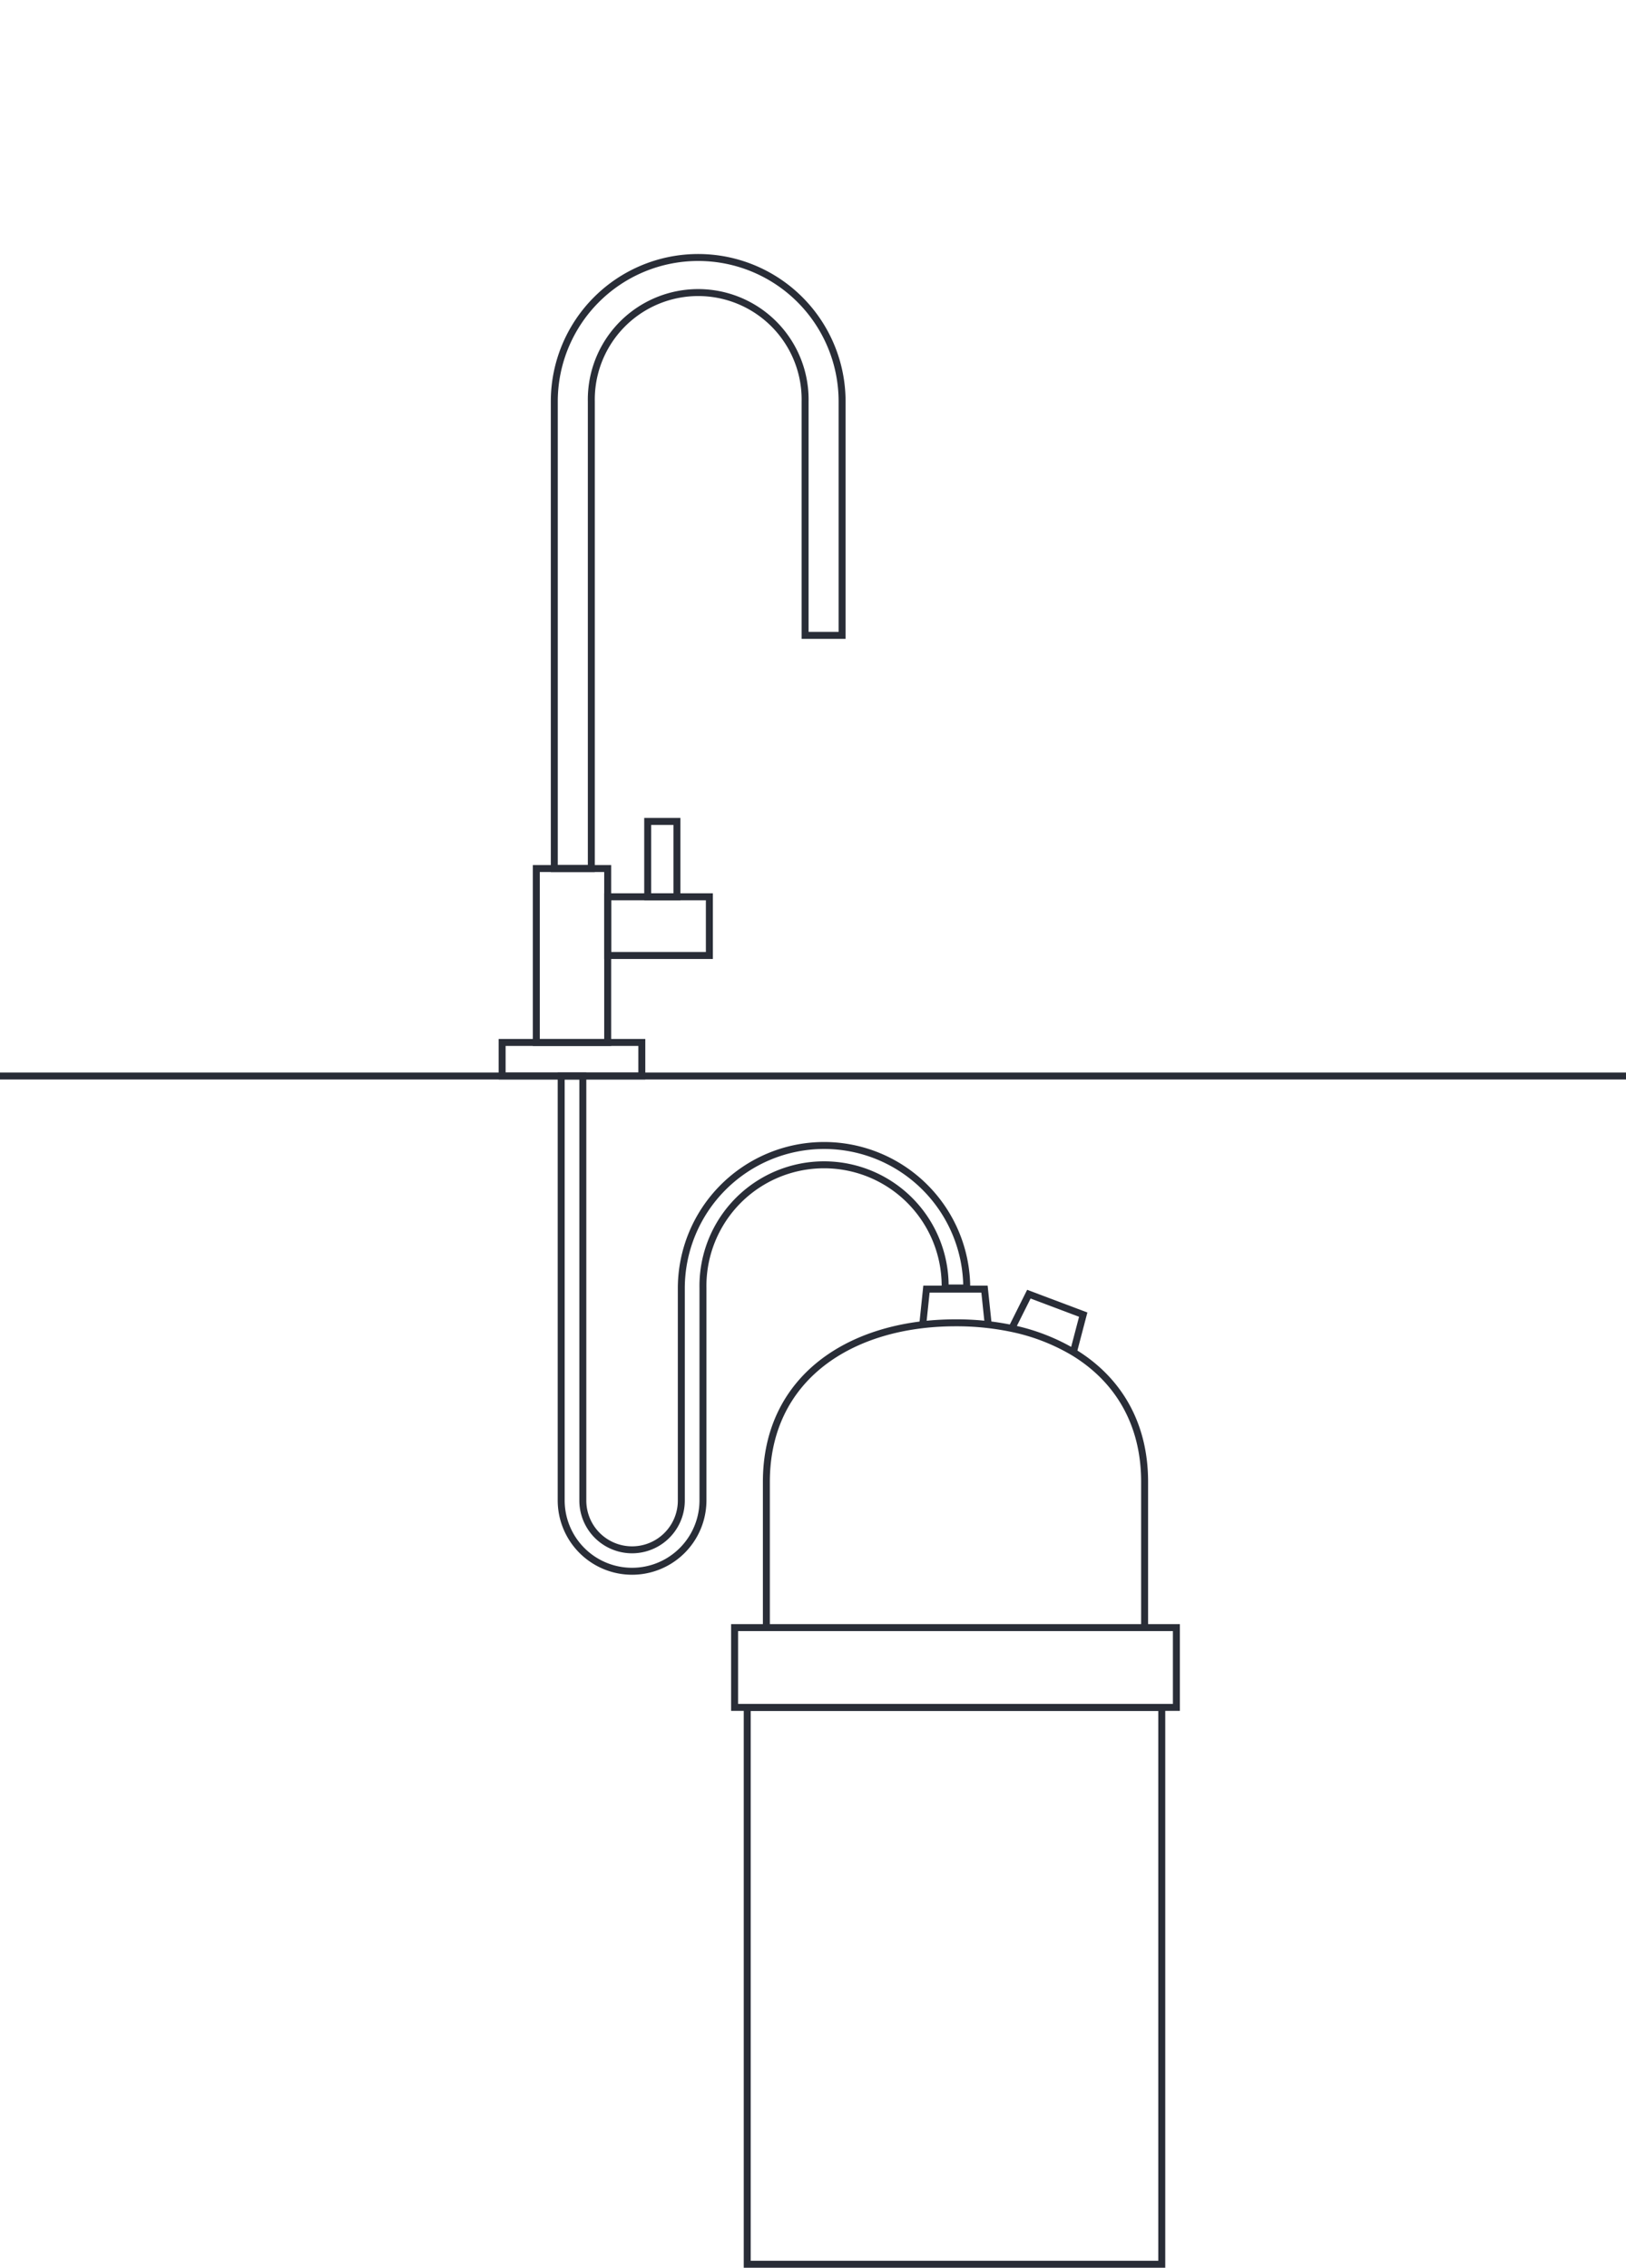<svg xmlns="http://www.w3.org/2000/svg" viewBox="0 0 467.24 651.44"><defs><style>.cls-1,.cls-2{fill:none;}.cls-1{stroke:#292d37;stroke-miterlimit:10;stroke-width:2px;}</style></defs><title>櫥下_2</title><g id="Layer_2" data-name="Layer 2"><g id="text"><path class="cls-1" d="M169.92,249.5H159.28V115.32a41.35,41.35,0,0,1,82.7,0v67.2H231.35v-67.2a30.72,30.72,0,1,0-61.43,0Z"/><rect class="cls-1" x="154.11" y="249.5" width="20.51" height="49.96"/><rect class="cls-1" x="174.61" y="257.62" width="29.23" height="16.86"/><rect class="cls-1" x="144.29" y="299.46" width="40.14" height="9.65"/><rect class="cls-1" x="186.12" y="235.97" width="8.4" height="21.65"/><line class="cls-1" y1="309.1" x2="467.24" y2="309.1"/><path class="cls-1" d="M236.78,329.06a41.05,41.05,0,0,0-41,41v61a14.15,14.15,0,1,1-28.3,0V309.1h-6.22V431A20.37,20.37,0,0,0,202,431v-61a34.8,34.8,0,1,1,69.59,0h6.21A41,41,0,0,0,236.78,329.06Z"/><polyline class="cls-1" points="265.16 380.5 266.22 370.32 282.9 370.32 283.97 380.5"/><polyline class="cls-1" points="290.73 381.61 295.65 371.77 311.27 377.65 308.44 388.44"/><path class="cls-1" d="M328.91,467.56V425.67c0-17.2-8-29.7-20.47-37.24a57.74,57.74,0,0,0-17.72-6.82A77.46,77.46,0,0,0,274.56,380c-30,0-54.34,15.7-54.34,45.71v41.89"/><rect class="cls-1" x="211.09" y="467.56" width="126.95" height="22.92" transform="translate(549.13 958.04) rotate(180)"/><rect class="cls-1" x="214.72" y="490.48" width="119.12" height="159.96"/><rect class="cls-2" width="467.24" height="650.44"/></g></g></svg>